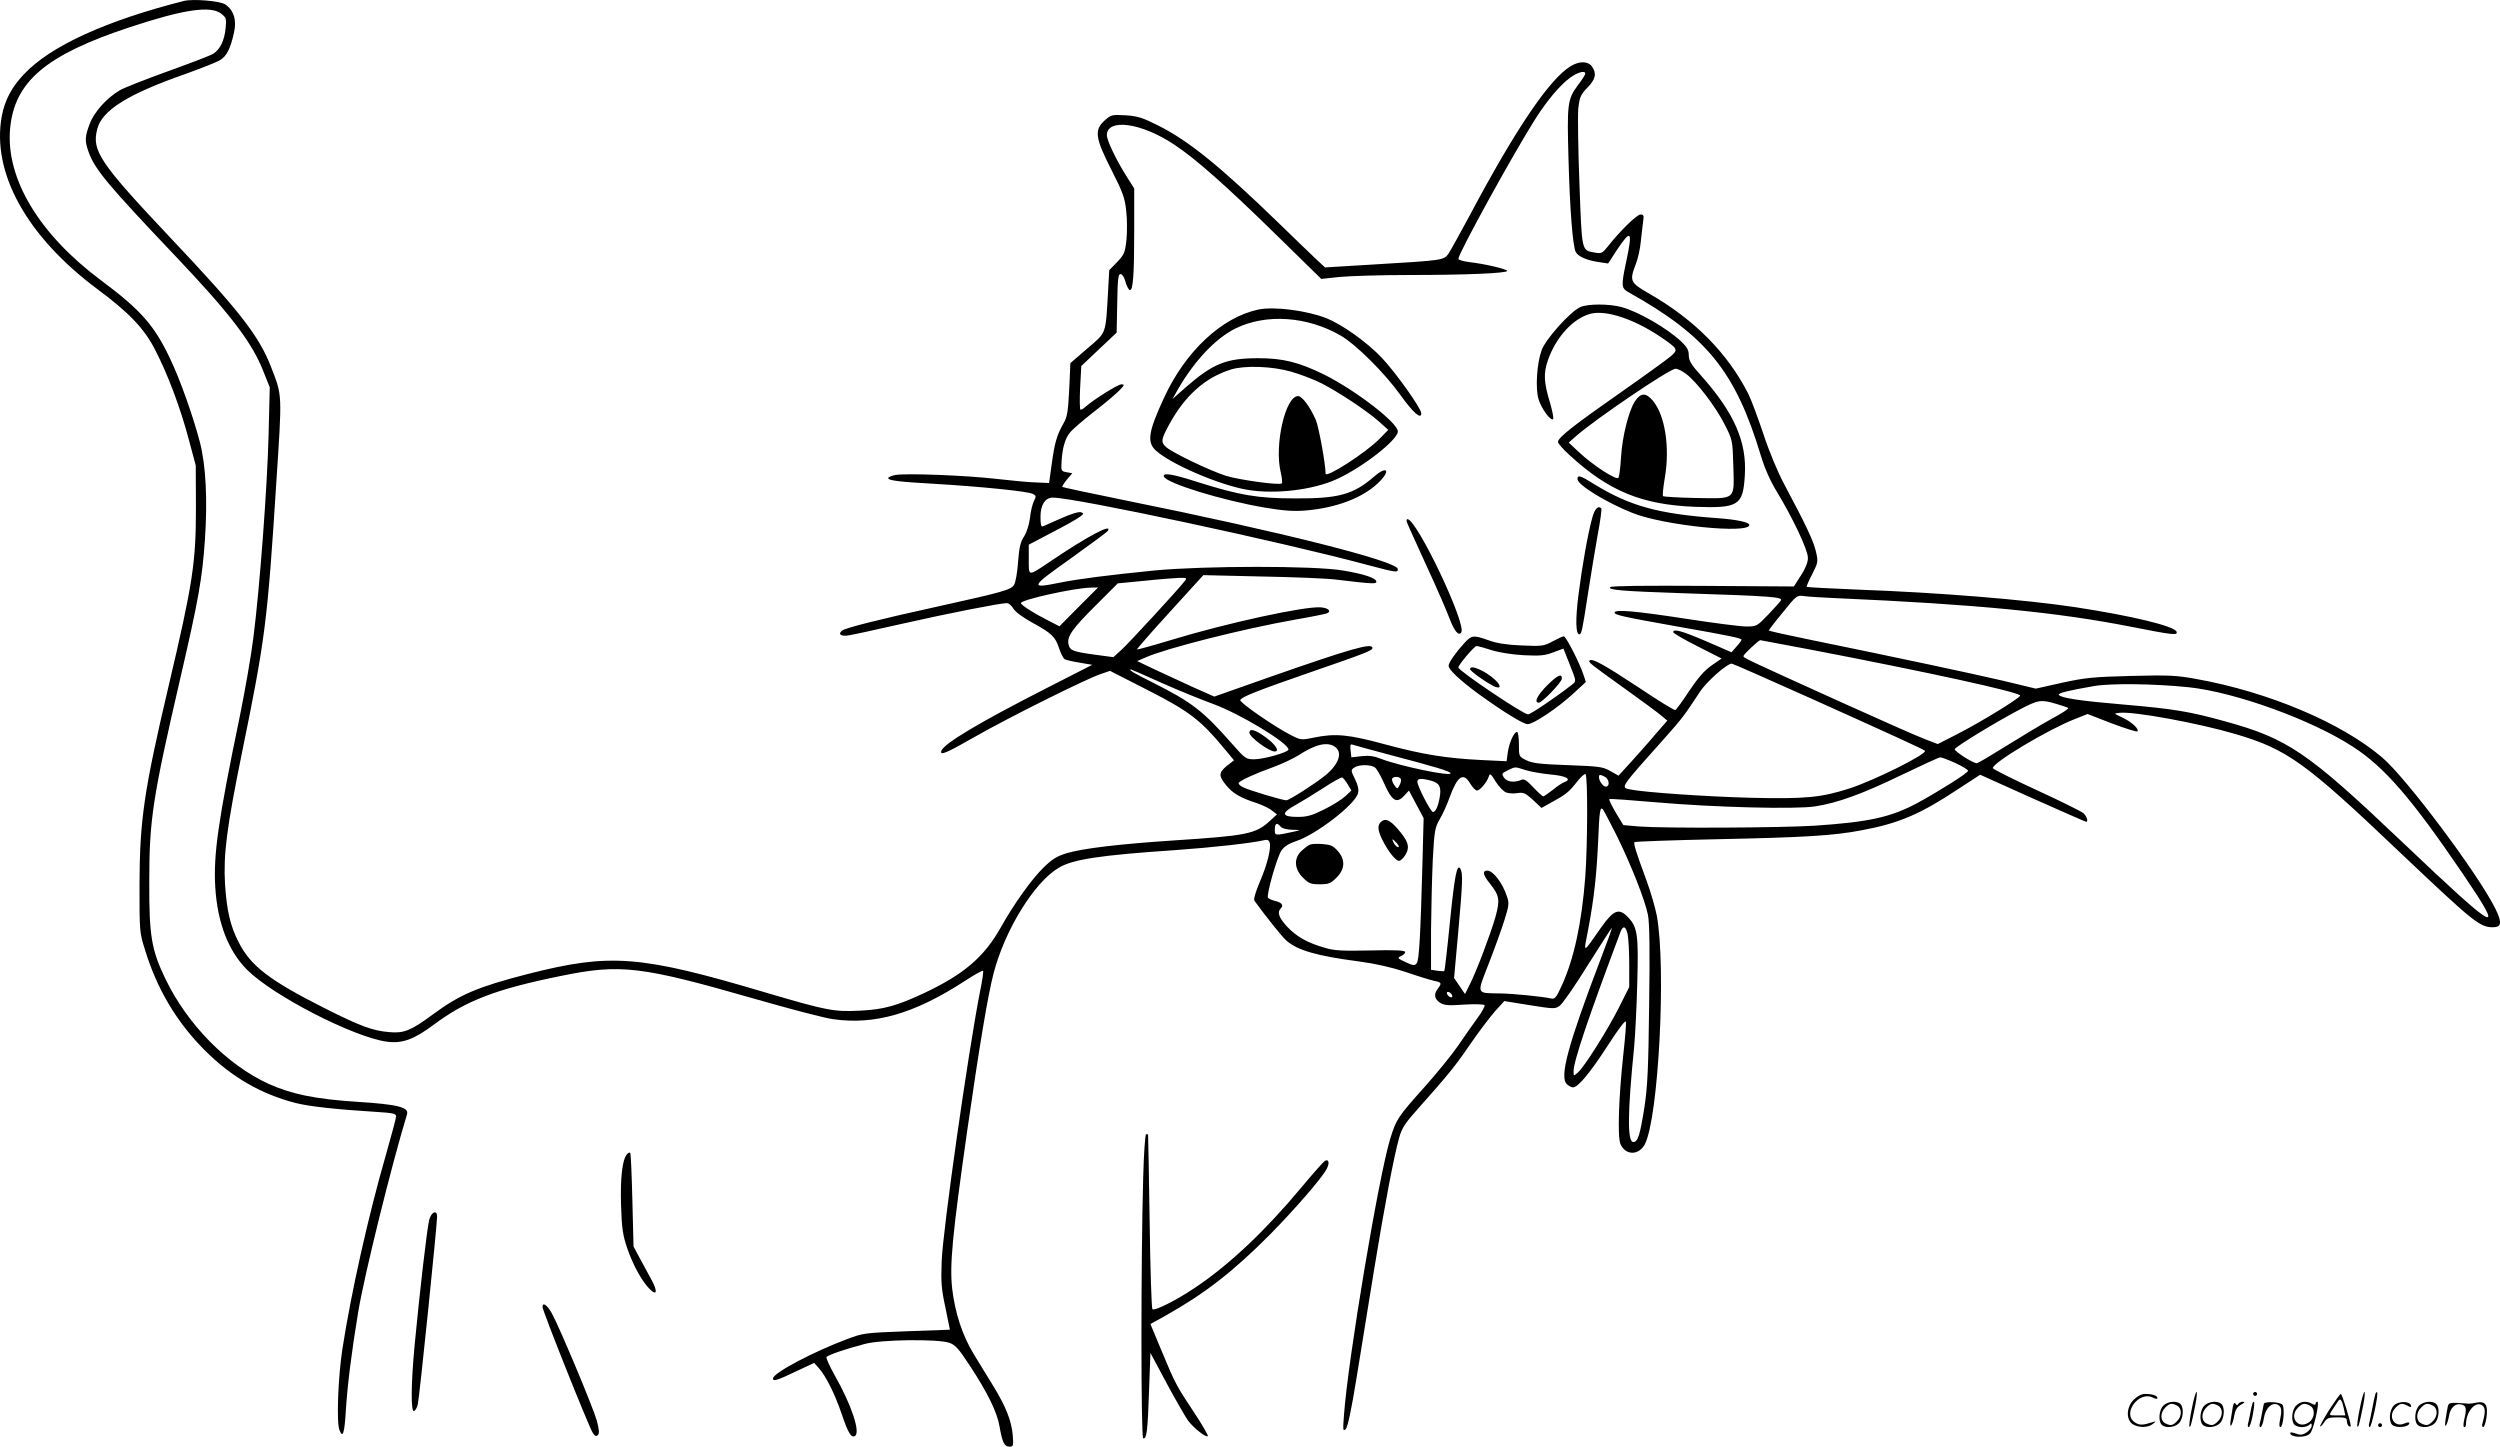 <svg version="1.0" xmlns="http://www.w3.org/2000/svg"
  viewBox="0 0 1280.264 740.839"
 preserveAspectRatio="xMidYMid meet">
<g transform="translate(-0.161,740.839) scale(0.1,-0.1)"
fill="#000000" stroke="none">
<path d="M945 7404 c-399 -101 -685 -231 -821 -376 -63 -66 -98 -134 -113
-213 -54 -290 127 -617 489 -887 163 -121 240 -202 295 -309 65 -125 130 -298
172 -456 l37 -138 1 -215 c0 -283 -15 -384 -140 -915 -127 -540 -148 -688
-149 -1020 0 -235 0 -242 28 -330 61 -201 163 -372 306 -515 137 -137 287
-224 465 -270 71 -18 208 -33 418 -46 81 -5 97 -9 97 -22 0 -10 -23 -95 -50
-190 -93 -322 -180 -712 -225 -1002 -22 -144 -31 -376 -15 -415 17 -45 26 -17
33 105 8 125 28 288 63 500 32 192 171 753 250 1012 11 36 -48 51 -256 64
-215 14 -335 39 -453 92 -212 97 -415 303 -528 537 -72 149 -84 221 -83 500 0
315 17 427 159 1040 94 406 112 510 126 709 14 205 5 382 -26 501 -35 133
-100 317 -151 424 -81 172 -150 251 -354 403 -317 236 -488 520 -467 774 21
244 182 381 616 524 272 90 412 111 466 68 25 -20 27 -25 22 -74 -6 -62 -28
-108 -62 -130 -13 -9 -118 -49 -232 -90 -114 -41 -226 -85 -248 -98 -68 -40
-132 -112 -154 -172 -25 -65 -26 -88 -6 -143 31 -88 96 -167 444 -533 281
-296 395 -445 452 -593 l32 -80 -6 -245 c-7 -268 -45 -781 -78 -1038 -11 -90
-43 -272 -70 -405 -111 -534 -135 -707 -125 -872 11 -182 67 -327 163 -423
133 -133 546 -345 715 -368 79 -11 139 11 241 87 165 123 317 182 653 250 303
62 407 50 988 -117 181 -52 363 -100 405 -105 212 -30 413 28 666 191 53 35
98 60 101 57 3 -2 -4 -51 -16 -108 -61 -313 -190 -1217 -196 -1379 -4 -106 -2
-142 19 -237 13 -62 23 -113 23 -114 -1 0 -100 -4 -221 -8 -213 -8 -223 -9
-305 -40 -176 -66 -380 -174 -380 -202 0 -16 21 -10 117 36 l94 44 24 -27 c37
-42 80 -128 116 -232 34 -101 50 -127 69 -115 29 18 -18 159 -102 307 -27 48
-47 92 -44 97 7 10 93 40 196 67 84 23 375 26 433 6 31 -11 48 -30 103 -114
90 -136 142 -241 154 -313 14 -82 25 -105 51 -105 20 0 21 4 17 58 -6 74 -36
149 -100 253 -28 46 -72 118 -98 160 -59 96 -97 211 -112 336 -14 123 0 272
77 813 63 437 105 689 135 805 58 222 209 467 334 540 73 43 211 64 596 90
198 14 392 36 456 51 14 4 23 0 27 -10 10 -27 -11 -114 -50 -204 -23 -55 -33
-89 -27 -97 62 -85 142 -185 163 -203 56 -50 157 -79 371 -107 83 -11 164 -29
240 -54 63 -22 130 -42 148 -46 36 -7 38 -12 17 -39 -22 -29 -18 -53 10 -72
22 -14 42 -16 125 -10 55 3 101 2 104 -3 3 -5 -13 -35 -37 -67 -24 -33 -67
-94 -96 -137 -29 -43 -108 -141 -176 -217 -136 -152 -143 -163 -174 -263 -59
-192 -217 -1133 -237 -1417 -6 -76 -5 -83 9 -70 10 10 29 97 56 265 22 138 63
387 90 555 53 324 101 578 128 673 13 47 30 74 92 143 162 182 195 223 271
334 43 63 101 139 127 169 l48 53 130 -21 c126 -20 131 -20 155 -2 14 10 79
104 144 209 66 105 121 190 122 189 2 -1 -26 -79 -62 -172 -162 -426 -207
-591 -169 -628 9 -9 24 -17 32 -17 26 0 89 76 181 219 53 82 88 128 90 117 2
-9 -4 -83 -13 -164 -24 -221 -31 -424 -15 -462 25 -59 94 -60 125 -1 70 136
110 904 61 1171 -8 41 -31 120 -51 175 -57 154 -69 194 -63 201 3 3 197 10
430 15 438 9 588 18 730 45 191 35 302 82 495 210 l115 75 269 -121 c148 -66
271 -120 274 -120 12 0 3 29 -14 44 -10 9 -119 63 -241 119 -122 56 -223 107
-223 112 -2 27 278 195 417 250 l68 27 124 -48 c69 -26 127 -44 131 -41 11 12
-30 49 -77 71 -45 21 -45 21 -15 24 70 9 407 -53 596 -109 263 -78 356 -144
839 -604 379 -359 410 -385 478 -385 44 0 48 24 12 96 -87 176 -458 672 -581
775 -210 178 -582 334 -948 400 -103 19 -141 21 -336 16 -195 -5 -235 -9 -354
-35 l-134 -30 -166 40 c-162 38 -563 123 -988 210 -117 24 -213 45 -213 48 0
3 32 45 72 93 69 86 72 88 107 83 20 -3 97 -8 171 -11 710 -31 1129 -72 1504
-146 218 -43 240 -45 234 -26 -9 29 -230 82 -518 126 -260 39 -697 75 -1114
90 -142 6 -260 12 -262 14 -2 2 10 32 28 65 30 60 31 64 19 116 -12 53 -49
132 -163 346 -33 62 -77 167 -106 256 -28 83 -62 175 -77 205 -106 209 -275
380 -508 514 -98 56 -102 65 -68 152 10 26 22 77 25 113 4 36 9 82 12 103 5
32 3 37 -14 37 -18 0 -106 -86 -167 -164 -28 -35 -33 -37 -67 -31 -68 13 -65
-1 -78 351 -7 177 -9 351 -6 387 7 59 12 71 47 107 42 43 48 72 23 108 -20 28
-65 29 -110 1 -109 -67 -283 -325 -515 -762 -51 -94 -100 -184 -110 -198 -23
-33 -30 -34 -368 -54 l-264 -16 -41 38 c-22 21 -111 106 -196 189 -299 290
-463 423 -618 500 -79 40 -105 48 -166 52 -70 4 -74 3 -107 -26 -55 -49 -49
-90 34 -253 59 -116 69 -144 76 -211 5 -43 5 -110 1 -149 -7 -65 -12 -75 -48
-113 l-40 -41 -6 -110 c-13 -224 -7 -206 -106 -291 l-87 -75 -6 -135 c-6 -117
-10 -141 -31 -177 -33 -58 -44 -98 -59 -208 l-13 -94 -70 3 c-38 1 -127 10
-199 18 -153 18 -466 30 -518 20 -20 -4 -37 -11 -37 -16 0 -12 53 -19 250 -30
233 -14 468 -38 491 -51 17 -9 18 -12 5 -37 -7 -15 -17 -54 -20 -87 -5 -36
-17 -74 -31 -95 -18 -28 -24 -55 -30 -130 -3 -52 -13 -104 -20 -116 -16 -26
-55 -37 -385 -110 -309 -68 -479 -111 -497 -125 -22 -19 -3 -31 36 -24 20 3
144 30 276 60 234 53 499 105 533 105 9 0 24 -12 33 -28 9 -16 48 -45 95 -71
101 -55 120 -73 139 -132 9 -27 22 -52 28 -56 6 -4 41 -12 77 -18 l65 -11
-235 -120 c-353 -180 -525 -284 -538 -321 -8 -26 26 -11 173 73 168 96 563
293 641 320 l50 17 194 -99 c210 -107 270 -153 387 -294 l54 -65 -36 -28 c-43
-35 -44 -52 -4 -100 33 -41 74 -65 156 -91 28 -10 64 -26 78 -38 l26 -20 -38
-35 c-72 -65 -116 -74 -486 -98 -287 -19 -470 -41 -554 -66 -51 -16 -75 -31
-121 -77 -58 -57 -148 -183 -212 -297 -88 -158 -191 -246 -402 -345 -136 -63
-202 -81 -320 -87 -135 -7 -171 0 -483 92 -647 192 -796 204 -1223 95 -253
-65 -347 -105 -483 -206 -113 -83 -148 -98 -224 -91 -86 7 -149 31 -330 122
-282 142 -380 217 -441 338 -43 83 -61 162 -70 297 -9 151 8 287 87 675 119
582 130 667 175 1373 31 475 32 450 -27 603 -61 157 -162 287 -510 655 -368
390 -409 451 -379 563 25 95 157 178 452 281 80 29 160 60 177 71 33 20 53 58
71 141 15 64 -2 115 -45 144 -27 18 -164 29 -210 18z m7175 -373 c0 -5 -18
-33 -40 -62 -51 -69 -54 -94 -46 -374 7 -264 22 -448 37 -477 13 -24 57 -43
120 -52 l46 -7 46 71 c72 107 80 97 47 -59 -27 -127 -26 -138 11 -159 401
-224 548 -406 678 -837 20 -66 48 -129 82 -185 82 -135 159 -298 159 -338 0
-24 -12 -54 -36 -91 l-36 -56 -465 3 c-295 2 -469 0 -475 -6 -15 -15 56 -21
382 -32 437 -14 501 -19 492 -36 -4 -7 -34 -40 -66 -74 -57 -59 -59 -60 -112
-60 -29 0 -169 18 -311 40 -254 39 -363 49 -363 31 0 -12 51 -23 321 -71 273
-48 329 -60 329 -68 0 -4 -12 -20 -26 -35 l-25 -29 -129 56 c-126 54 -170 66
-170 47 0 -5 56 -38 124 -72 l124 -63 -52 -36 c-36 -25 -69 -63 -114 -130 -34
-52 -66 -96 -71 -98 -5 -2 -90 50 -188 116 -182 120 -238 150 -251 138 -8 -9
0 -15 191 -152 81 -58 161 -117 177 -131 l30 -25 -62 -71 c-33 -40 -90 -103
-124 -141 l-64 -70 -42 24 c-39 22 -58 24 -218 30 -143 5 -182 10 -212 25 -38
19 -38 19 -38 82 0 35 -4 63 -10 63 -15 0 -40 -55 -47 -105 l-6 -45 -126 6
c-183 9 -302 28 -495 80 -187 51 -256 58 -366 35 -64 -13 -67 -13 -116 12 -84
42 -265 168 -261 180 5 16 86 48 369 146 275 95 308 108 308 121 0 28 -106 -2
-515 -145 l-295 -104 -108 48 c-59 27 -147 68 -197 91 l-90 43 42 18 c101 46
500 147 766 194 82 14 155 29 163 32 26 10 9 28 -30 31 -81 7 -481 -80 -770
-168 -92 -28 -170 -49 -172 -48 -2 2 74 89 168 192 l172 189 300 -7 c166 -3
337 -10 381 -16 183 -22 205 -23 205 -11 0 19 -63 40 -173 58 -147 25 -710 24
-962 0 -231 -23 -390 -43 -488 -63 -153 -31 -150 -23 56 123 102 73 189 137
192 143 25 41 -108 -30 -301 -161 -109 -73 -104 -74 -104 14 l0 76 120 63 c66
34 130 70 142 80 20 15 21 17 6 23 -10 4 -51 -8 -100 -30 -46 -20 -89 -39 -95
-42 -10 -4 -13 9 -13 49 0 61 24 98 63 98 116 0 1175 -227 1612 -345 148 -39
155 -40 155 -21 0 40 -600 191 -1391 351 -177 36 -324 67 -327 70 -2 2 8 19
23 37 l28 33 -29 5 c-28 5 -29 7 -26 55 4 69 18 118 43 148 11 15 66 62 122
106 56 43 115 93 131 110 27 28 28 31 10 31 -18 0 -142 -78 -185 -116 -8 -8
-19 -14 -24 -14 -4 0 -5 50 -2 112 l6 112 91 86 90 85 3 150 c2 124 5 150 17
150 8 0 19 -16 25 -39 6 -22 16 -41 22 -43 17 -6 23 77 23 305 l0 215 -41 65
c-52 83 -99 181 -99 208 0 88 178 64 346 -49 108 -71 268 -213 520 -460 l232
-227 93 10 c52 5 211 10 355 10 288 0 504 9 504 21 0 9 -114 36 -193 45 -31 4
-57 11 -57 17 0 27 286 547 396 719 59 93 127 173 177 209 39 28 77 38 77 20z
m-2051 -2598 c-33 -43 -290 -322 -326 -354 l-40 -36 -89 12 c-118 16 -133 22
-140 52 -10 40 16 79 140 202 l112 112 135 13 c74 8 154 14 178 15 40 1 42 0
30 -16z m-543 -132 l-99 -100 -60 31 c-72 36 -137 78 -137 88 0 17 271 77 355
79 l40 1 -99 -99z m3756 -221 c594 -114 1070 -218 1065 -234 -5 -15 -201 -135
-322 -197 l-100 -51 -65 25 c-36 13 -225 97 -420 185 -506 229 -510 231 -510
241 0 8 78 81 86 81 1 0 121 -23 266 -50z m-5 -249 c420 -189 575 -260 582
-267 16 -15 -254 -150 -385 -193 -146 -47 -227 -55 -509 -48 -228 6 -549 28
-617 43 -48 10 -51 6 179 263 91 102 102 118 179 235 33 52 139 146 164 146 5
0 188 -81 407 -179z m-3326 80 c85 -38 204 -86 264 -108 137 -50 385 -200 385
-233 0 -14 -127 -50 -175 -50 -42 0 -47 3 -112 77 -151 172 -207 215 -410 317
-97 48 -126 66 -109 66 2 0 73 -31 157 -69z m5259 -22 c237 -25 628 -166 840
-304 163 -105 301 -265 563 -650 223 -329 188 -311 -308 160 -487 463 -587
531 -911 620 -181 50 -259 63 -514 85 -226 19 -325 34 -335 50 -6 9 48 22 180
45 87 15 312 12 485 -6z m-679 -85 c30 -9 58 -18 62 -21 5 -3 -31 -27 -80 -53
-48 -26 -153 -89 -233 -139 -80 -50 -149 -91 -155 -91 -21 0 -116 62 -113 72
5 13 204 135 331 202 97 51 110 53 188 30z m-3693 -220 c41 -29 20 -90 -50
-147 -53 -43 -185 -127 -199 -127 -19 0 -194 52 -222 67 -15 7 -25 18 -22 22
7 12 82 47 177 81 44 16 103 44 130 61 88 57 147 70 186 43z m276 -40 c247
-65 316 -86 316 -96 0 -17 -262 38 -355 74 -37 15 -63 18 -101 14 l-52 -6 -4
35 c-3 28 -1 34 10 30 8 -3 92 -26 186 -51z m2901 -43 c36 -17 65 -34 65 -40
0 -11 -143 -101 -256 -163 -139 -75 -249 -99 -529 -118 -174 -11 -772 -14
-900 -4 l-80 7 -39 64 c-21 36 -36 67 -33 69 2 3 109 -5 237 -16 297 -26 718
-37 818 -21 116 18 244 65 442 161 102 49 191 90 198 90 7 0 42 -13 77 -29z
m-2972 -23 c9 -7 28 -40 43 -73 43 -99 67 -115 108 -70 l23 25 37 -70 38 -71
-6 -232 c-10 -370 -17 -495 -29 -511 -11 -14 -17 -13 -57 5 -43 20 -44 22 -22
32 12 6 21 15 19 21 -3 8 -59 10 -178 7 -144 -3 -186 -1 -234 14 -88 25 -146
58 -193 109 -42 46 -51 73 -31 93 16 16 4 30 -31 38 -16 4 -32 11 -35 16 -9
14 46 208 69 242 15 21 37 35 75 48 102 33 303 188 317 245 5 18 0 41 -15 72
-22 44 -22 47 -5 59 23 17 85 17 107 1z m773 -14 c27 -8 85 -18 128 -22 78 -7
109 -24 69 -39 -10 -3 -37 -21 -60 -40 -23 -18 -45 -33 -48 -33 -4 0 -27 21
-51 46 -33 36 -47 45 -61 39 -35 -16 -75 -11 -89 11 -14 20 -12 22 18 37 41
20 35 20 94 1z m-101 -114 c13 -5 39 -6 58 -3 31 5 40 0 79 -35 l44 -41 50 28
c74 40 91 54 130 104 20 26 40 44 45 41 12 -7 11 -358 -1 -524 -18 -238 -58
-423 -122 -562 -26 -57 -34 -67 -52 -63 -45 10 -194 25 -261 26 -126 2 -122
-8 -59 154 30 77 66 177 80 222 23 73 25 86 13 120 -22 69 -71 133 -101 133
-26 0 -22 -22 11 -63 52 -66 55 -85 31 -174 -26 -90 -97 -278 -132 -347 l-24
-48 -28 41 -28 41 21 232 c23 256 25 306 11 328 -17 27 -29 -33 -54 -280 -13
-133 -26 -243 -28 -245 -1 -1 -18 0 -35 2 l-33 5 0 202 c1 110 5 274 9 362 8
149 11 165 36 208 15 25 38 76 51 113 40 109 70 128 105 68 12 -19 27 -35 34
-35 16 0 51 42 61 72 5 18 10 15 35 -26 16 -26 40 -51 54 -56z m506 80 c22
-12 26 -50 4 -50 -14 0 -35 29 -35 49 0 14 6 14 31 1z m-1318 -38 l19 -32 -32
-30 c-18 -16 -66 -47 -108 -67 -62 -31 -87 -38 -136 -38 -83 0 -85 20 -8 62
32 18 96 57 142 87 47 31 89 54 95 53 5 -2 18 -18 28 -35z m272 28 c3 -5 1
-19 -6 -32 -11 -21 -12 -21 -25 -3 -8 10 -14 25 -14 32 0 15 36 18 45 3z m157
-10 c42 -12 52 -32 42 -87 -8 -45 -21 -73 -34 -73 -12 0 -80 133 -80 155 0 18
20 19 72 5z m946 -275 c77 -156 147 -334 163 -412 8 -45 10 -174 6 -460 -4
-333 -8 -419 -25 -530 -22 -138 -33 -173 -56 -173 -31 0 -30 146 4 485 5 55
13 201 16 325 7 250 2 289 -46 340 -47 50 -74 40 -138 -50 -99 -141 -92 -140
-66 -5 28 149 42 270 50 450 6 151 10 174 24 159 4 -5 35 -63 68 -129z m-1718
40 c7 -9 31 -15 59 -16 46 -1 46 -1 11 -9 -101 -22 -100 -22 -100 10 0 33 11
38 30 15z m1777 -552 c4 -21 8 -90 8 -153 l0 -116 -54 -108 c-60 -117 -175
-300 -209 -330 -22 -19 -22 -19 -22 6 0 52 74 271 241 716 13 33 27 27 36 -15z
m-899 -312 c3 -8 -1 -12 -9 -9 -7 2 -15 10 -17 17 -3 8 1 12 9 9 7 -2 15 -10
17 -17z M8095 5836 c-51 -22 -180 -166 -199 -222 -24 -67 -32 -192 -16 -248
13 -47 63 -116 75 -104 4 4 -3 39 -14 78 -34 111 -36 156 -12 225 42 118 128
212 216 236 79 22 225 -26 362 -119 87 -59 90 -64 51 -98 -19 -16 -136 -101
-262 -189 -240 -168 -316 -228 -316 -250 0 -7 26 -37 58 -66 202 -186 371
-255 642 -266 225 -8 248 6 257 161 11 171 -54 320 -224 511 -51 56 -63 77
-63 104 0 26 -9 42 -37 69 -74 70 -222 155 -308 178 -63 17 -171 17 -210 0z
m542 -343 c55 -42 149 -165 196 -257 41 -81 41 -81 45 -211 5 -180 16 -170
-189 -167 -90 2 -167 6 -171 10 -3 4 1 45 9 92 27 155 2 320 -60 395 -36 44
-63 43 -93 -2 -31 -47 -65 -180 -71 -286 -3 -51 -9 -98 -13 -105 -8 -16 -131
63 -205 133 l-50 47 40 35 c101 88 477 343 507 343 11 0 36 -12 55 -27z M6445
5823 c-187 -40 -373 -214 -482 -451 -81 -175 -89 -228 -42 -271 77 -70 326
-177 469 -201 142 -24 336 -1 458 55 132 60 312 201 312 244 0 44 -214 209
-375 290 -132 65 -213 85 -340 85 -164 0 -231 -27 -370 -148 l-69 -61 28 50
c85 147 194 262 296 312 156 76 366 62 537 -37 78 -45 225 -191 306 -304 66
-92 107 -128 107 -94 0 25 -131 209 -202 284 -77 81 -202 170 -284 203 -103
40 -270 61 -349 44z m169 -318 c48 -14 117 -40 154 -59 85 -43 232 -140 295
-196 l48 -43 -43 -44 c-68 -71 -278 -206 -278 -180 0 48 -35 241 -50 275 -30
68 -70 122 -91 122 -65 0 -122 -251 -89 -389 7 -29 9 -55 6 -58 -11 -11 -213
17 -284 38 -83 26 -279 120 -310 149 -27 25 -24 39 20 120 80 144 182 235 313
276 70 22 212 17 309 -11z M7040 4969 c-107 -93 -182 -114 -405 -113 -193 0
-285 16 -501 84 -130 42 -179 49 -172 28 12 -34 298 -122 516 -159 96 -16 147
-20 209 -15 154 13 287 62 369 138 68 63 54 97 -16 37z M8080 4955 c0 -30 149
-121 283 -174 160 -64 597 -108 597 -61 0 14 -65 28 -165 35 -303 22 -446 62
-628 173 -73 46 -87 50 -87 27z M8156 4758 c-22 -78 -52 -246 -71 -396 -16
-126 -14 -202 4 -202 12 0 16 21 45 210 14 91 36 224 49 297 14 73 22 135 19
138 -16 16 -33 -1 -46 -47z M7207 4733 c3 -10 48 -108 98 -218 51 -110 104
-232 119 -272 25 -67 48 -94 61 -73 27 44 -228 580 -276 580 -4 0 -6 -8 -2
-17z M7503 4118 c-45 -49 -83 -103 -83 -119 0 -20 58 -74 150 -142 130 -94
232 -157 255 -157 30 0 154 83 234 157 l64 59 -13 39 c-19 58 -89 195 -100
195 -5 0 -31 -12 -57 -26 -45 -24 -54 -26 -158 -21 -77 3 -128 11 -169 26 -78
28 -87 27 -123 -11z m137 -39 c38 -12 107 -23 165 -26 85 -4 108 -2 152 15
l51 19 31 -78 c36 -92 36 -88 14 -106 -76 -60 -213 -153 -226 -153 -25 0 -357
224 -357 240 0 14 82 110 93 110 7 0 41 -9 77 -21z M7530 3982 c0 -10 72 -62
118 -86 39 -20 45 -2 10 31 -51 47 -128 80 -128 55z M7923 3897 c-50 -51 -67
-87 -41 -87 17 0 118 105 118 123 0 29 -21 19 -77 -36z M6400 3656 c0 -22 100
-96 129 -96 27 0 7 33 -42 70 -55 41 -87 51 -87 26z M7072 3198 c-17 -17 -15
-43 9 -91 30 -60 68 -107 85 -107 8 0 23 14 33 31 24 40 15 70 -41 134 -40 46
-64 55 -86 33z m83 -108 c10 -11 13 -20 7 -20 -6 0 -16 9 -22 20 -6 11 -9 20
-7 20 2 0 12 -9 22 -20z M6710 3083 c-8 -3 -27 -17 -42 -31 -42 -38 -39 -93 6
-138 30 -30 40 -34 86 -34 46 0 56 4 86 34 44 44 46 92 6 137 -23 26 -37 32
-78 35 -27 2 -56 1 -64 -3z M5856 1378 c-12 -417 -12 -1331 0 -1335 18 -6 23
38 30 245 l7 192 84 -157 c47 -87 96 -172 109 -190 30 -39 92 -88 101 -79 3 3
-28 57 -69 119 -91 137 -97 147 -168 318 l-57 137 76 42 c206 116 348 227 538
418 123 125 266 289 289 335 16 30 10 52 -10 40 -8 -5 -62 -66 -122 -138 -185
-222 -370 -396 -544 -512 -93 -63 -207 -120 -217 -109 -4 4 -11 206 -14 449
-4 243 -7 443 -8 445 0 1 -5 2 -10 2 -5 0 -12 -100 -15 -222z M3212 1497 c-24
-28 -34 -122 -30 -261 4 -120 9 -153 32 -221 28 -81 71 -161 109 -202 43 -47
50 -20 12 47 -14 25 -39 72 -57 105 l-32 60 -6 237 c-3 130 -8 240 -11 243 -4
3 -11 -1 -17 -8z M2200 1163 c-11 -40 -49 -369 -75 -642 -19 -204 -20 -344 -3
-339 7 3 15 18 19 34 8 29 99 919 99 962 0 36 -28 26 -40 -15z M2780 715 c0
-20 236 -611 257 -644 11 -17 18 -20 26 -12 9 9 7 27 -5 74 -17 63 -191 479
-231 551 -24 42 -47 58 -47 31z M11226 194 c-10 -47 -15 -88 -12 -91 5 -6 9 7
30 110 7 37 10 67 6 67 -4 0 -15 -39 -24 -86z M11540 270 c0 -5 5 -10 10 -10
6 0 10 5 10 10 0 6 -4 10 -10 10 -5 0 -10 -4 -10 -10z M12086 194 c-10 -47
-15 -88 -12 -91 5 -6 9 7 30 110 7 37 10 67 6 67 -4 0 -15 -39 -24 -86z
M12166 269 c-3 -8 -10 -41 -16 -74 -6 -33 -14 -68 -16 -77 -3 -10 -1 -18 3
-18 10 0 46 171 38 178 -2 3 -7 -1 -9 -9z M10929 241 c-38 -38 -41 -101 -7
-125 29 -20 79 -20 104 0 18 14 18 15 1 10 -53 -17 -69 -17 -92 -2 -69 45 21
166 94 126 12 -6 21 -7 21 -1 0 12 -25 21 -62 21 -19 0 -39 -10 -59 -29z
M11930 189 c-28 -45 -49 -83 -47 -85 2 -3 12 7 21 21 14 21 24 25 66 25 43 0
50 -3 50 -19 0 -11 5 -23 10 -26 6 -3 10 -3 10 1 0 20 -44 164 -51 164 -4 0
-30 -37 -59 -81z m75 4 l7 -33 -42 0 c-42 0 -42 0 -28 23 8 12 21 32 29 44 15
25 22 18 34 -34z M11080 210 c-22 -22 -27 -79 -8 -98 19 -19 66 -14 88 8 22
22 27 79 8 98 -19 19 -66 14 -88 -8z m71 0 c25 -14 25 -54 -1 -80 -23 -23 -33
-24 -61 -10 -25 14 -25 54 1 80 23 23 33 24 61 10z M11290 210 c-22 -22 -27
-79 -8 -98 19 -19 66 -14 88 8 22 22 27 79 8 98 -19 19 -66 14 -88 -8z m71 0
c25 -14 25 -54 -1 -80 -23 -23 -33 -24 -61 -10 -25 14 -25 54 1 80 23 23 33
24 61 10z M11436 204 c-3 -16 -8 -47 -11 -69 -8 -51 10 -26 19 27 5 27 15 42
34 53 18 10 22 14 10 15 -9 0 -20 -5 -24 -11 -5 -8 -9 -8 -14 1 -5 8 -10 3
-14 -16z M11537 223 c-2 -4 -7 -26 -11 -48 -4 -22 -9 -48 -12 -57 -3 -10 -1
-18 4 -18 4 0 14 28 20 62 11 58 10 81 -1 61z M11595 220 c-1 -3 -5 -23 -9
-45 -4 -22 -9 -48 -12 -57 -3 -10 -1 -18 4 -18 5 0 13 20 17 45 7 53 44 87 74
68 17 -11 19 -28 8 -80 -4 -18 -3 -33 2 -33 16 0 24 99 11 115 -12 14 -87 18
-95 5z M11760 210 c-22 -22 -27 -79 -8 -98 7 -7 24 -12 38 -12 14 0 31 5 38
12 9 9 12 8 12 -5 0 -9 -12 -24 -26 -34 -21 -13 -32 -15 -55 -6 -16 6 -29 8
-29 3 0 -24 81 -27 102 -2 18 19 50 162 37 162 -5 0 -9 -5 -9 -10 0 -7 -6 -7
-19 0 -30 16 -59 12 -81 -10z m71 0 c29 -16 25 -65 -6 -86 -56 -37 -103 28
-55 76 23 23 33 24 61 10z M12261 211 c-23 -23 -28 -80 -9 -99 19 -19 88 -13
88 9 0 5 -11 4 -24 -2 -54 -25 -89 38 -46 81 23 23 33 24 62 9 16 -9 19 -8 16
3 -8 22 -64 22 -87 -1z M12390 210 c-22 -22 -27 -79 -8 -98 19 -19 66 -14 88
8 22 22 27 79 8 98 -19 19 -66 14 -88 -8z m71 0 c25 -14 25 -54 -1 -80 -23
-23 -33 -24 -61 -10 -25 14 -25 54 1 80 23 23 33 24 61 10z M12536 201 c-3
-14 -8 -44 -11 -66 -8 -51 10 -26 19 27 8 41 35 63 66 53 22 -7 24 -21 11 -77
-5 -22 -5 -38 0 -38 5 0 9 6 9 13 0 68 51 125 85 97 15 -13 15 -35 -1 -92 -3
-10 -1 -18 4 -18 6 0 13 23 17 50 9 63 -5 84 -49 76 -17 -4 -35 -6 -41 -6
-101 8 -104 7 -109 -19z M12180 110 c0 -5 5 -10 10 -10 6 0 10 5 10 10 0 6 -4
10 -10 10 -5 0 -10 -4 -10 -10z"/>
</g>
</svg>

